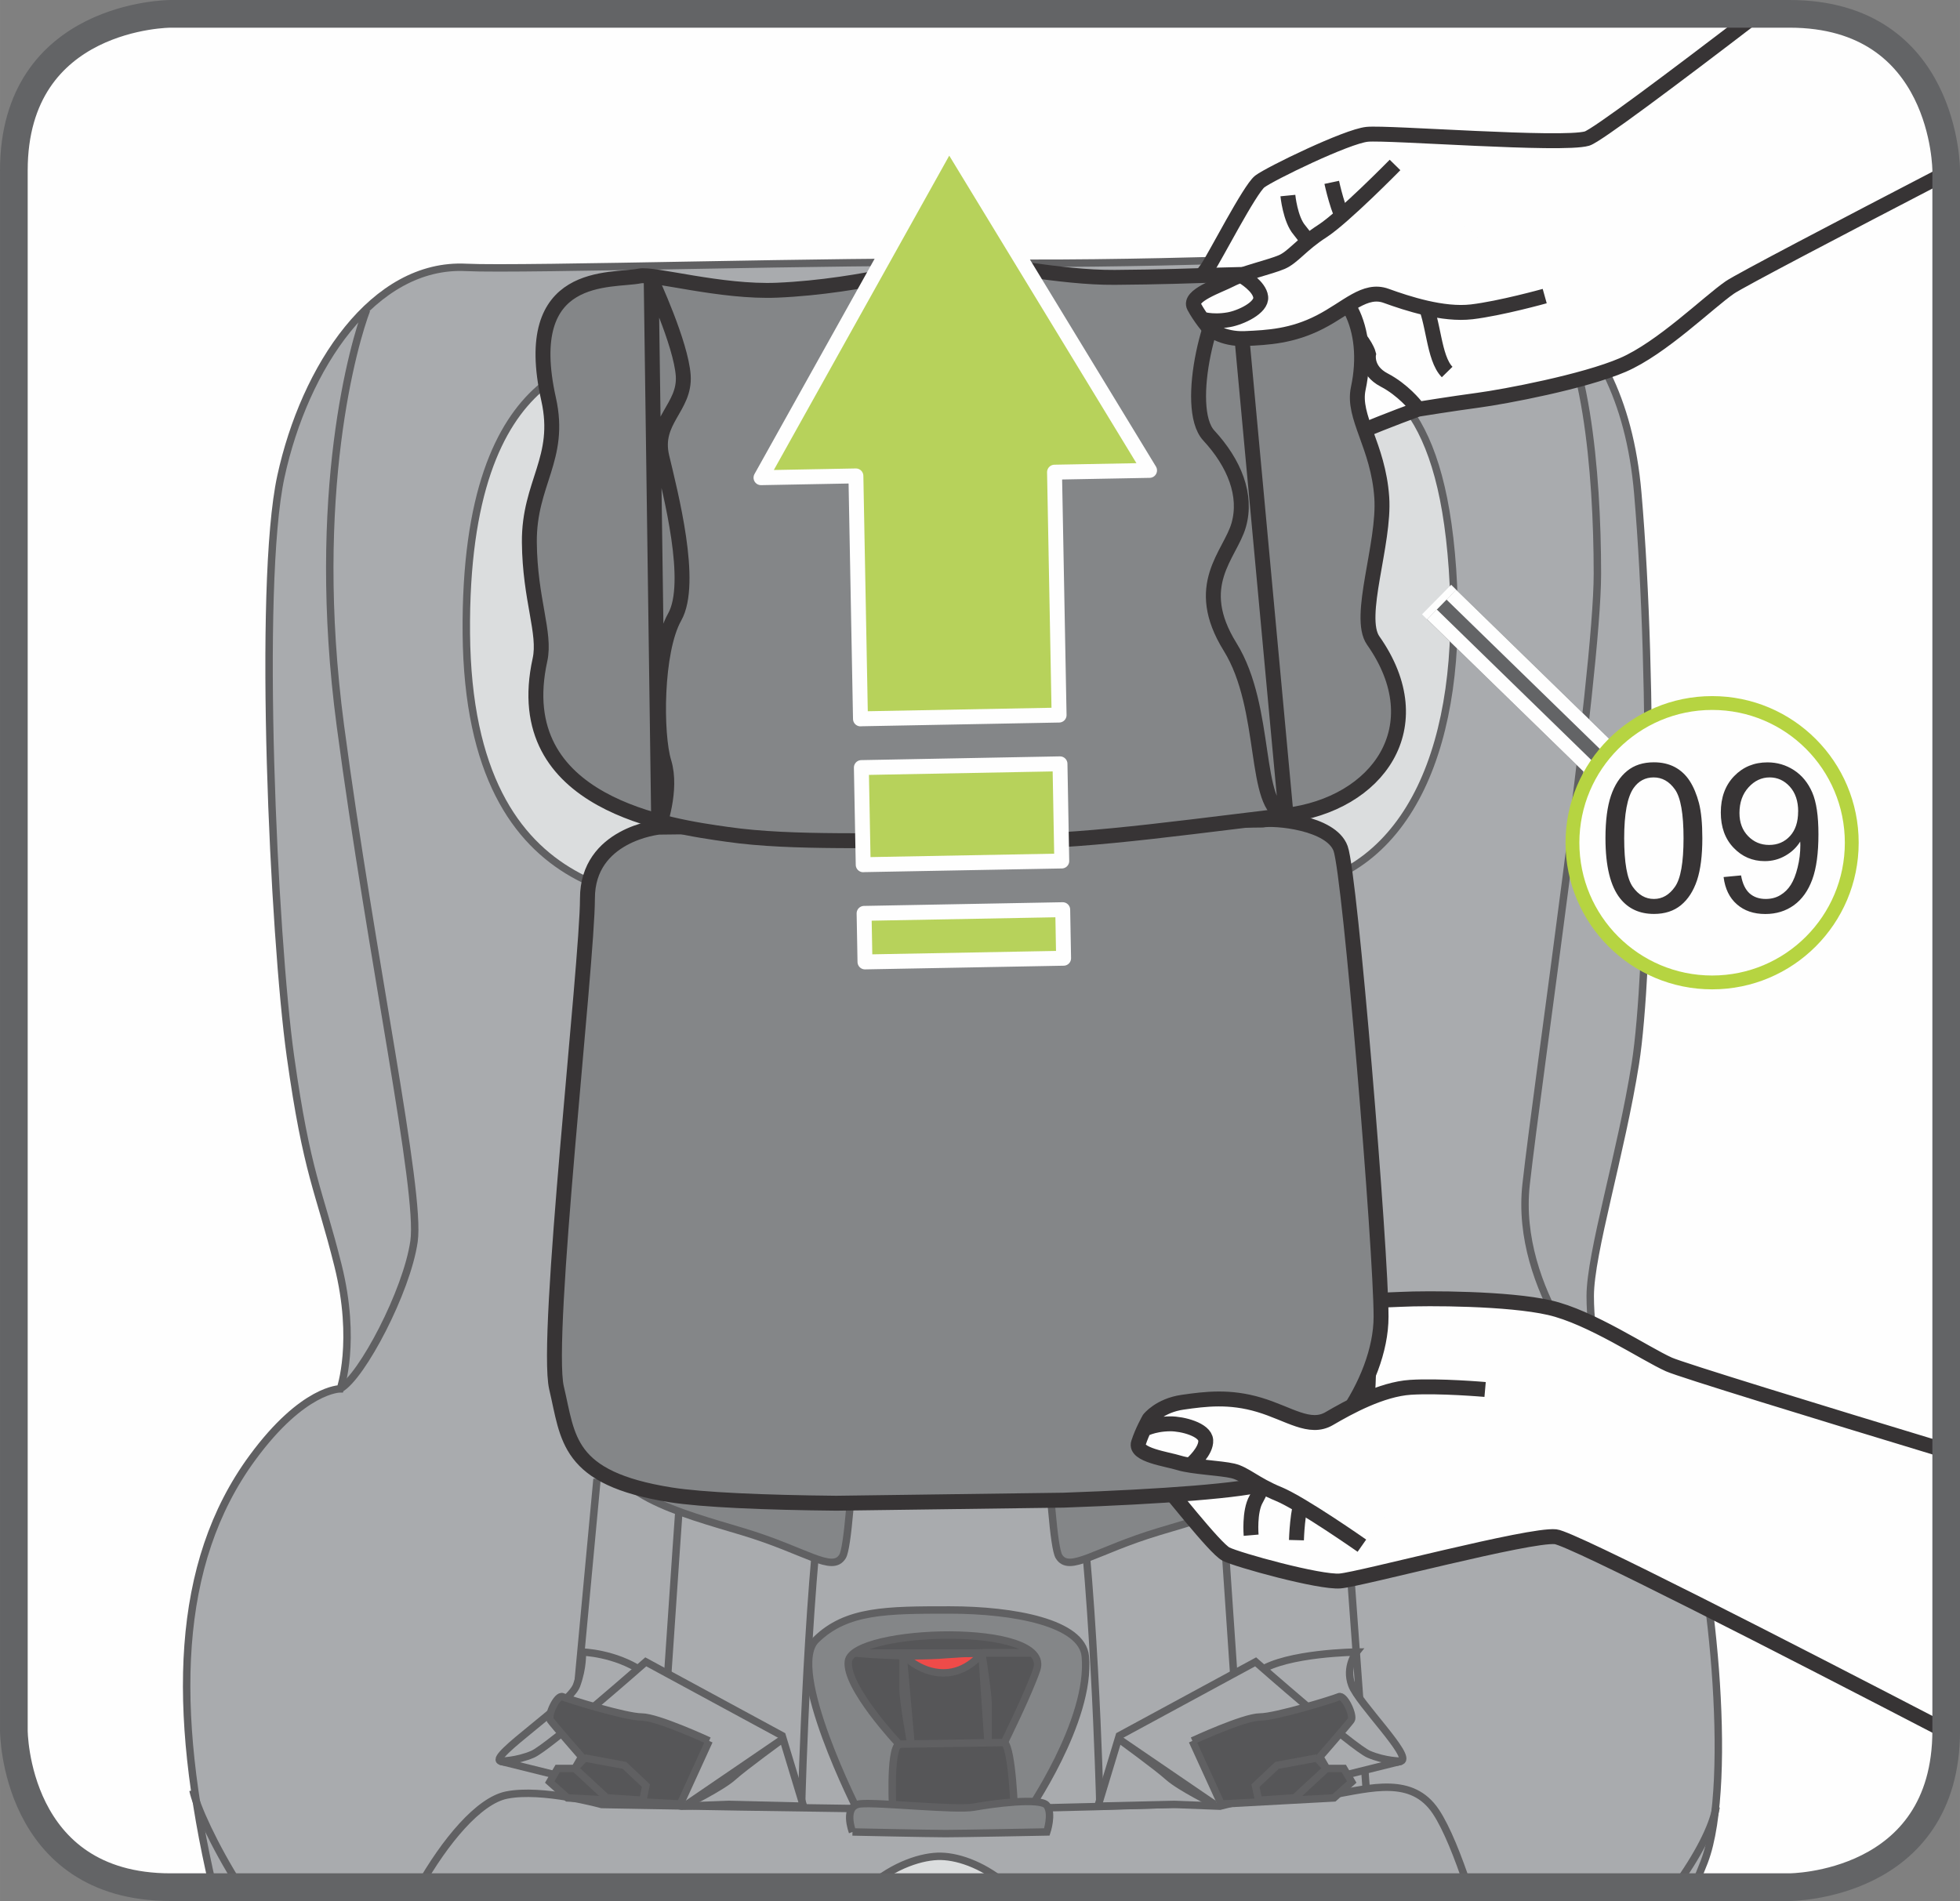 <?xml version="1.0" encoding="UTF-8"?>
<!DOCTYPE svg PUBLIC "-//W3C//DTD SVG 1.1//EN" "http://www.w3.org/Graphics/SVG/1.1/DTD/svg11.dtd">
<!-- Creator: CorelDRAW 2017 -->
<svg xmlns="http://www.w3.org/2000/svg" xml:space="preserve" width="25mm" height="24.25mm" version="1.1" style="shape-rendering:geometricPrecision; text-rendering:geometricPrecision; image-rendering:optimizeQuality; fill-rule:evenodd; clip-rule:evenodd"
viewBox="0 0 308.76 299.5"
 xmlns:xlink="http://www.w3.org/1999/xlink">
 <rect x="0" y="0" width="308.76" height="299.5" fill="#808080" stroke="none"/>
 <defs>
  <style type="text/css">
   <![CDATA[
    .str2 {stroke:#373435;stroke-width:2.35;stroke-miterlimit:10}
    .str3 {stroke:#373435;stroke-width:2.35;stroke-miterlimit:4}
    .str8 {stroke:#FEFEFE;stroke-width:6.54;stroke-miterlimit:4}
    .str1 {stroke:#606062;stroke-width:1.17;stroke-miterlimit:10}
    .str0 {stroke:#606062;stroke-width:1.17;stroke-miterlimit:4}
    .str5 {stroke:#636466;stroke-width:4.36;stroke-miterlimit:4}
    .str9 {stroke:#B6D441;stroke-width:2.18;stroke-miterlimit:2.613}
    .str6 {stroke:#636466;stroke-width:6.54;stroke-linejoin:bevel;stroke-miterlimit:4}
    .str7 {stroke:#FEFEFE;stroke-width:2.17;stroke-linejoin:bevel;stroke-miterlimit:4}
    .str4 {stroke:#FEFEFE;stroke-width:2.35;stroke-linecap:round;stroke-linejoin:round;stroke-miterlimit:22.926}
    .fil2 {fill:none;fill-rule:nonzero}
    .fil0 {fill:#FEFEFE;fill-rule:nonzero}
    .fil1 {fill:#A9ABAE;fill-rule:nonzero}
    .fil5 {fill:#848688;fill-rule:nonzero}
    .fil4 {fill:#565658;fill-rule:nonzero}
    .fil8 {fill:#373435;fill-rule:nonzero}
    .fil6 {fill:#EF4B49;fill-rule:nonzero}
    .fil3 {fill:#DBDDDE;fill-rule:nonzero}
    .fil7 {fill:#B7D25B;fill-rule:nonzero}
   ]]>
  </style>
 </defs>
 <g id="Слой_x0020_1">
  <path class="fil0" d="M26.88 2.18c0,0 -24.7,0 -24.7,24.7l0 245.74c0,0 0,24.7 24.7,24.7l255.01 0c0,0 24.7,0 24.7,-24.7l0 -245.74c0,0 0,-24.7 -24.7,-24.7l-255.01 0z"/>
  <path class="fil1" d="M152.06 41.36c25.82,0.56 59.52,-1.12 71.5,-1.12 11.98,0 31.82,7.11 34.44,37.43 2.62,30.32 1.87,75.62 -0.37,89.84 -2.25,14.23 -7.12,29.95 -7.12,36.69 0,6.74 1.87,13.85 1.87,13.85 0,0 9.36,7.86 13.1,17.22 3.74,9.36 7.86,45.3 3,58.03 -0.46,1.21 -1.02,2.56 -1.69,4.03l-233.22 0c-6.53,-28.07 -6.05,-50.99 6.19,-67.66 8.02,-10.94 13.85,-10.86 13.85,-10.86 0,0 2.62,-7.48 -0.37,-19.46 -2.99,-11.98 -4.87,-14.23 -7.49,-32.94 -2.62,-18.72 -5.24,-74.12 -1.5,-91.34 3.74,-17.22 14.6,-33.69 29.2,-32.94 8.68,0.44 61.39,-1.13 78.61,-0.75z"/>
  <path class="fil2 str0" d="M152.06 41.36c25.82,0.56 59.52,-1.12 71.5,-1.12 11.98,0 31.82,7.11 34.44,37.43 2.62,30.32 1.87,75.62 -0.37,89.84 -2.25,14.23 -7.12,29.95 -7.12,36.69 0,6.74 1.87,13.85 1.87,13.85 0,0 9.36,7.86 13.1,17.22 3.74,9.36 7.86,45.3 3,58.03 -0.46,1.21 -1.02,2.56 -1.69,4.03m-233.22 0c-6.53,-28.07 -6.05,-50.99 6.19,-67.66 8.02,-10.94 13.85,-10.86 13.85,-10.86 0,0 2.62,-7.48 -0.37,-19.46 -2.99,-11.98 -4.87,-14.23 -7.49,-32.94 -2.62,-18.72 -5.24,-74.12 -1.5,-91.34 3.74,-17.22 14.6,-33.69 29.2,-32.94 8.68,0.44 61.39,-1.13 78.61,-0.75"/>
  <path class="fil2 str1" d="M30.4 282.06c0.48,2.39 3.19,8.5 7.45,15.26m226.02 0c3.58,-4.94 5.93,-9.49 6.48,-12.64m-204.34 12.64c4.08,-7.23 9.4,-13.63 13.8,-14.51 5.62,-1.12 14.98,1.49 14.98,1.49 0,0 40.05,0.75 53.91,0.75 13.85,0 54.65,-1.13 61.02,-2.25 6.36,-1.12 12.72,-3 16.47,2.62 1.72,2.58 3.51,7.12 5.1,11.89m-173.55 -248.48c-1.87,4.87 -8.99,28.83 -4.12,65.51 4.87,36.69 12.73,73.37 11.6,81.23 -1.12,7.86 -8.23,21.34 -11.6,23.21m198.77 -0.75c0,0 -13.85,-14.6 -11.98,-31.44 1.87,-16.84 11.23,-80.11 11.23,-96.21 0,-16.1 -1.87,-37.06 -8.61,-43.42"/>
  <path class="fil3" d="M142.98 53.05c0,0 -2.88,-2.4 -2.64,-5.05 0.24,-2.64 6.49,-4.56 12.25,-4.56 5.76,0 12.01,2.88 12.01,5.28 0,2.4 -3.12,4.57 -3.12,4.57l-18.5 -0.24z"/>
  <path class="fil2 str0" d="M142.98 53.05c0,0 -2.88,-2.4 -2.64,-5.05 0.24,-2.64 6.49,-4.56 12.25,-4.56 5.76,0 12.01,2.88 12.01,5.28 0,2.4 -3.12,4.57 -3.12,4.57l-18.5 -0.24"/>
  <path class="fil2 str1" d="M211.38 229.14l3.86 53.01m-121.19 -49.15l-4.63 49.66"/>
  <path class="fil3" d="M148.24 292.46c3.06,0.07 7.14,1.62 10.77,4.87l-22.21 0c4.05,-3.54 8.54,-4.94 11.45,-4.87z"/>
  <path class="fil2 str0" d="M148.24 292.46c3.06,0.07 7.14,1.62 10.77,4.87m-22.21 0c4.05,-3.54 8.54,-4.94 11.45,-4.87"/>
  <path class="fil1" d="M148.17 296.91c0.58,-0.01 1.21,0.14 1.87,0.41l-3.91 0c0.68,-0.26 1.36,-0.4 2.04,-0.41z"/>
  <path class="fil2 str0" d="M148.17 296.91c0.58,-0.01 1.21,0.14 1.87,0.41m-3.91 0c0.68,-0.26 1.36,-0.4 2.04,-0.41"/>
  <path class="fil1" d="M166.82 144.07c0,0 -1.05,64.25 2.23,83.54 3.28,19.29 4.2,56.24 4.2,56.24l22.36 -1.29c0,0 -4.73,-72.06 -6.55,-91.34 -1.82,-19.28 -2.87,-48.61 -2.87,-48.61l-19.37 1.47z"/>
  <path class="fil2 str0" d="M166.82 144.07c0,0 -1.05,64.25 2.23,83.54 3.28,19.29 4.2,56.24 4.2,56.24l22.36 -1.29c0,0 -4.73,-72.06 -6.55,-91.34 -1.82,-19.28 -2.87,-48.61 -2.87,-48.61l-19.37 1.47"/>
  <path class="fil1" d="M203.98 276.01c0,0 -9.95,-9.8 -5.59,-12.71 4.37,-2.91 15.31,-3.02 15.31,-3.02 0,0 -1.84,2.3 -0.75,5.21 1.09,2.91 9.59,11.26 7.77,11.98 -1.82,0.73 -16.74,0 -16.74,0l0 -1.45z"/>
  <path class="fil2 str0" d="M203.98 276.01c0,0 -9.95,-9.8 -5.59,-12.71 4.37,-2.91 15.31,-3.02 15.31,-3.02 0,0 -1.84,2.3 -0.75,5.21 1.09,2.91 9.59,11.26 7.77,11.98 -1.82,0.73 -16.74,0 -16.74,0l0 -1.45"/>
  <path class="fil1" d="M172.96 284.56l3.36 -11.1 21.48 -11.64c0,0 15.28,13.46 17.83,14.56 2.54,1.09 5.09,1.09 5.09,1.09l-28.54 7.09 -7.35 -0.28 -11.87 0.28z"/>
  <path class="fil2 str0" d="M172.96 284.56l3.36 -11.1 21.48 -11.64c0,0 15.28,13.46 17.83,14.56 2.54,1.09 5.09,1.09 5.09,1.09l-28.54 7.09 -7.35 -0.28 -11.87 0.28"/>
  <path class="fil1" d="M176.26 273.99c0,0 5.99,4.34 7.82,5.99 1.84,1.64 7.25,4.3 7.25,4.3l-15.07 -10.29z"/>
  <path class="fil2 str0" d="M176.26 273.99c0,0 5.99,4.34 7.82,5.99 1.84,1.64 7.25,4.3 7.25,4.3l-15.07 -10.29"/>
  <path class="fil4" d="M187.84 274.27c0,0 8.11,-3.76 10.62,-3.76 2.51,0 11.59,-2.81 12.46,-3.19 0.87,-0.38 2.41,3 1.93,3.68 -0.48,0.68 -4.93,5.79 -4.93,5.79l1.06 1.83 2.71 0 1.25 2.13 -2.8 2.51 -17.77 0.96 -4.54 -9.94z"/>
  <path class="fil2 str1" d="M187.84 274.27c0,0 8.11,-3.76 10.62,-3.76 2.51,0 11.59,-2.81 12.46,-3.19 0.87,-0.38 2.41,3 1.93,3.68 -0.48,0.68 -4.93,5.79 -4.93,5.79l1.06 1.83 2.71 0 1.25 2.13 -2.8 2.51 -17.77 0.96 -4.54 -9.94"/>
  <polygon class="fil4" points="207.44,276.97 201.17,278.13 197.78,281.32 198.27,283.63 203.96,283.25 208.98,278.61 "/>
  <polyline class="fil2 str1" points="207.44,276.97 201.17,278.13 197.78,281.32 198.27,283.63 203.96,283.25 208.98,278.61 207.44,276.97 "/>
  <path class="fil5" d="M135.24 285.49c0,0 -11.48,-22.45 -6.7,-27.14 4.79,-4.7 11.16,-4.7 21.05,-4.7 10.21,0 20.88,2.04 21.38,7.3 0.95,10.18 -9.25,24.8 -9.25,24.8l-26.47 -0.26z"/>
  <path class="fil2 str0" d="M135.24 285.49c0,0 -11.48,-22.45 -6.7,-27.14 4.79,-4.7 11.16,-4.7 21.05,-4.7 10.21,0 20.88,2.04 21.38,7.3 0.95,10.18 -9.25,24.8 -9.25,24.8l-26.47 -0.26"/>
  <path class="fil4" d="M140.67 286.01c0,0 -0.64,-10.44 0.96,-11.22 1.59,-0.79 15.31,-1.31 16.59,-0.27 1.27,1.05 1.59,11.22 1.59,11.22l-19.14 0.26z"/>
  <path class="fil2 str1" d="M140.67 286.01c0,0 -0.64,-10.44 0.96,-11.22 1.59,-0.79 15.31,-1.31 16.59,-0.27 1.27,1.05 1.59,11.22 1.59,11.22l-19.14 0.26"/>
  <path class="fil5" d="M134.29 288.62c0,0 -1.59,-4.17 1.28,-4.43 2.87,-0.27 14.99,1.04 17.86,0.52 2.87,-0.52 10.53,-1.57 11.48,-0.26 0.96,1.3 0,4.17 0,4.17 0,0 -13.39,0.26 -15.95,0.26 -2.55,0 -14.67,-0.26 -14.67,-0.26z"/>
  <path class="fil2 str0" d="M134.29 288.62c0,0 -1.59,-4.17 1.28,-4.43 2.87,-0.27 14.99,1.04 17.86,0.52 2.87,-0.52 10.53,-1.57 11.48,-0.26 0.96,1.3 0,4.17 0,4.17 0,0 -13.39,0.26 -15.95,0.26 -2.55,0 -14.67,-0.26 -14.67,-0.26"/>
  <path class="fil4" d="M141.62 274.79c0,0 -8.47,-8.98 -7.98,-13.05 0.64,-5.22 32.22,-6.27 29.67,1.31 -1.29,3.8 -5.1,11.48 -5.1,11.48l-16.59 0.26z"/>
  <path class="fil2 str1" d="M141.62 274.79c0,0 -8.47,-8.98 -7.98,-13.05 0.64,-5.22 32.22,-6.27 29.67,1.31 -1.29,3.8 -5.1,11.48 -5.1,11.48l-16.59 0.26"/>
  <path class="fil4" d="M143.54 275.05c0,0 -1.28,-6.95 -1.28,-8.97l0 -5.38 1.28 14.36z"/>
  <path class="fil2 str1" d="M143.54 275.05c0,0 -1.28,-6.95 -1.28,-8.97l0 -5.38 1.28 14.36"/>
  <path class="fil4" d="M154.7 260.69c0,0 0.95,6.06 0.95,7.63l0 6.28 -0.95 -13.9z"/>
  <path class="fil2 str1" d="M154.7 260.69c0,0 0.95,6.06 0.95,7.63l0 6.28 -0.95 -13.9"/>
  <path class="fil6" d="M142.26 260.69l12.44 -0.26c0,0 -2.23,3.13 -6.06,3.13 -3.83,0 -6.38,-2.87 -6.38,-2.87z"/>
  <path class="fil2 str0" d="M142.26 260.69l12.44 -0.26c0,0 -2.23,3.13 -6.06,3.13 -3.83,0 -6.38,-2.87 -6.38,-2.87"/>
  <path class="fil4" d="M134.61 260.43c0,0 7.97,0.78 14.35,0.26 6.38,-0.52 13.4,-0.26 13.4,-0.26l-27.75 0z"/>
  <path class="fil2 str1" d="M134.61 260.43c0,0 7.97,0.78 14.35,0.26 6.38,-0.52 13.4,-0.26 13.4,-0.26l-27.75 0"/>
  <path class="fil5" d="M164.91 148.03c-0.12,3.91 -2,35.8 -1.42,47.38 0.57,11.58 1.7,47.13 3.32,49.8 1.63,2.66 5.7,-0.88 15.69,-3.89 9.99,-3 22.39,-6.14 21.11,-14.44 -1.29,-8.31 -9.35,-27.48 -10.59,-37.01 -1.23,-9.53 4.27,-30.56 0.65,-35.1 -3.62,-4.54 -16.75,-9.32 -20.83,-8.93 -4.07,0.38 -7.93,2.2 -7.93,2.2z"/>
  <path class="fil2 str0" d="M164.91 148.03c-0.12,3.91 -2,35.8 -1.42,47.38 0.57,11.58 1.7,47.13 3.32,49.8 1.63,2.66 5.7,-0.88 15.69,-3.89 9.99,-3 22.39,-6.14 21.11,-14.44 -1.29,-8.31 -9.35,-27.48 -10.59,-37.01 -1.23,-9.53 4.27,-30.56 0.65,-35.1 -3.62,-4.54 -16.75,-9.32 -20.83,-8.93 -4.07,0.38 -7.93,2.2 -7.93,2.2"/>
  <path class="fil5" d="M188.91 177.17c0,0 -16.02,0.8 -19.22,0.8 -3.2,0 -6.01,12.01 -0.4,12.41 5.6,0.4 20.02,-0.4 20.02,-0.4l-0.4 -12.81z"/>
  <path class="fil2 str0" d="M188.91 177.17c0,0 -16.02,0.8 -19.22,0.8 -3.2,0 -6.01,12.01 -0.4,12.41 5.6,0.4 20.02,-0.4 20.02,-0.4l-0.4 -12.81"/>
  <path class="fil1" d="M133.4 144.64c0,0 0.37,63.69 -2.91,82.97 -3.28,19.29 -4.2,56.24 -4.2,56.24l-22.36 -1.29c0,0 4.73,-72.06 6.55,-91.34 1.82,-19.28 2.55,-47.67 2.55,-47.67l20.38 1.09z"/>
  <path class="fil2 str0" d="M133.4 144.64c0,0 0.37,63.69 -2.91,82.97 -3.28,19.29 -4.2,56.24 -4.2,56.24l-22.36 -1.29c0,0 4.73,-72.06 6.55,-91.34 1.82,-19.28 2.55,-47.67 2.55,-47.67l20.38 1.09"/>
  <path class="fil1" d="M95.56 276.01c0,0 9.95,-9.8 5.59,-12.71 -4.37,-2.91 -9.42,-3.02 -9.42,-3.02 0,0 0.17,2.38 -0.92,5.29 -1.09,2.91 -13.81,11.17 -11.99,11.89 1.82,0.73 16.74,0 16.74,0l0 -1.45z"/>
  <path class="fil2 str0" d="M95.56 276.01c0,0 9.95,-9.8 5.59,-12.71 -4.37,-2.91 -9.42,-3.02 -9.42,-3.02 0,0 0.17,2.38 -0.92,5.29 -1.09,2.91 -13.81,11.17 -11.99,11.89 1.82,0.73 16.74,0 16.74,0l0 -1.45"/>
  <path class="fil1" d="M126.57 284.56l-3.36 -11.1 -21.48 -11.64c0,0 -15.28,13.46 -17.83,14.56 -2.55,1.09 -5.09,1.09 -5.09,1.09l28.54 7.09 7.35 -0.28 11.87 0.28z"/>
  <path class="fil2 str0" d="M126.57 284.56l-3.36 -11.1 -21.48 -11.64c0,0 -15.28,13.46 -17.83,14.56 -2.55,1.09 -5.09,1.09 -5.09,1.09l28.54 7.09 7.35 -0.28 11.87 0.28"/>
  <path class="fil1" d="M123.27 273.99c0,0 -5.99,4.34 -7.82,5.99 -1.84,1.64 -7.25,4.3 -7.25,4.3l15.07 -10.29z"/>
  <path class="fil2 str0" d="M123.27 273.99c0,0 -5.99,4.34 -7.82,5.99 -1.84,1.64 -7.25,4.3 -7.25,4.3l15.07 -10.29"/>
  <path class="fil4" d="M111.7 274.27c0,0 -8.11,-3.76 -10.62,-3.76 -2.51,0 -11.59,-2.81 -12.46,-3.19 -0.87,-0.38 -2.41,3 -1.93,3.68 0.48,0.68 4.93,5.79 4.93,5.79l-1.06 1.83 -2.71 0 -1.25 2.13 2.8 2.51 17.77 0.96 4.54 -9.94z"/>
  <path class="fil2 str1" d="M111.7 274.27c0,0 -8.11,-3.76 -10.62,-3.76 -2.51,0 -11.59,-2.81 -12.46,-3.19 -0.87,-0.38 -2.41,3 -1.93,3.68 0.48,0.68 4.93,5.79 4.93,5.79l-1.06 1.83 -2.71 0 -1.25 2.13 2.8 2.51 17.77 0.96 4.54 -9.94"/>
  <polygon class="fil4" points="92.1,276.97 98.37,278.13 101.75,281.32 101.27,283.63 95.57,283.25 90.55,278.61 "/>
  <polyline class="fil2 str1" points="92.1,276.97 98.37,278.13 101.75,281.32 101.27,283.63 95.57,283.25 90.55,278.61 92.1,276.97 "/>
  <path class="fil5" d="M134.63 148.03c0.12,3.91 2,35.8 1.42,47.38 -0.57,11.58 -1.7,47.13 -3.32,49.8 -1.63,2.66 -5.7,-0.88 -15.69,-3.89 -9.99,-3 -22.39,-6.14 -21.1,-14.44 1.29,-8.31 9.35,-27.48 10.59,-37.01 1.23,-9.53 -4.26,-30.56 -0.64,-35.1 3.62,-4.54 16.75,-9.32 20.83,-8.93 4.07,0.38 7.93,2.2 7.93,2.2z"/>
  <path class="fil2 str0" d="M134.63 148.03c0.12,3.91 2,35.8 1.42,47.38 -0.57,11.58 -1.7,47.13 -3.32,49.8 -1.63,2.66 -5.7,-0.88 -15.69,-3.89 -9.99,-3 -22.39,-6.14 -21.1,-14.44 1.29,-8.31 9.35,-27.48 10.59,-37.01 1.23,-9.53 -4.26,-30.56 -0.64,-35.1 3.62,-4.54 16.75,-9.32 20.83,-8.93 4.07,0.38 7.93,2.2 7.93,2.2"/>
  <path class="fil5" d="M110.62 177.17c0,0 16.02,0.8 19.22,0.8 3.2,0 6.01,12.01 0.4,12.41 -5.6,0.4 -20.02,-0.4 -20.02,-0.4l0.4 -12.81z"/>
  <path class="fil2 str0" d="M110.62 177.17c0,0 16.02,0.8 19.22,0.8 3.2,0 6.01,12.01 0.4,12.41 -5.6,0.4 -20.02,-0.4 -20.02,-0.4l0.4 -12.81"/>
  <path class="fil3" d="M149.07 52.97c11.23,0 48.29,-1.5 58.4,2.24 10.11,3.74 19.47,7.49 21.34,34.44 1.87,26.95 -6.45,48.15 -26.2,50.54 -21.71,2.62 -34.44,4.49 -49.41,4.12 -14.98,-0.37 -28.08,0.38 -38.56,-1.12 -10.48,-1.5 -40.8,1.13 -41.18,-43.42 -0.37,-44.18 21.71,-43.43 27.33,-44.55 5.62,-1.12 48.29,-2.24 48.29,-2.24z"/>
  <path class="fil2 str0" d="M149.07 52.97c11.23,0 48.29,-1.5 58.4,2.24 10.11,3.74 19.47,7.49 21.34,34.44 1.87,26.95 -6.45,48.15 -26.2,50.54 -21.71,2.62 -34.44,4.49 -49.41,4.12 -14.98,-0.37 -28.08,0.38 -38.56,-1.12 -10.48,-1.5 -40.8,1.13 -41.18,-43.42 -0.37,-44.18 21.71,-43.43 27.33,-44.55 5.62,-1.12 48.29,-2.24 48.29,-2.24"/>
  <path class="fil0" d="M306.58 272.79c-25.14,-13.05 -58.99,-30.42 -61.53,-30.68 -4.07,-0.42 -30.7,6.7 -33.94,6.97 -3.23,0.27 -16.17,-3.32 -17.97,-4.23 -1.79,-0.91 -9.2,-10.53 -10.6,-11.92 -2.65,-2.62 -11.75,-8.66 -11.64,-15.71 0.08,-4.95 5.29,-1.77 4.52,-2.61 -2.14,-2.32 -5.14,-6 -2.85,-7.99 2.29,-1.99 5.3,-1.3 5.3,-1.3 0,0 0.68,-1.51 2.83,-2.19 2.16,-0.68 3.69,-0.84 3.69,-0.84 0,0 0.79,-1.99 3.79,-1.97 2.99,0.01 8.92,1.86 13.35,2.87 4.44,1.01 9.59,1.84 9.59,1.84 0,0 5.37,-0.12 9.58,-0.32 4.22,-0.21 16.89,-0.17 23.39,1.31 6.5,1.48 15.03,7.25 18.82,8.95 1.94,0.87 23.34,7.44 43.69,13.61l0 44.03 0 0 -0 0.16z"/>
  <path class="fil2 str2" d="M306.58 272.79c-25.14,-13.05 -58.99,-30.42 -61.53,-30.68 -4.07,-0.42 -30.7,6.7 -33.94,6.97 -3.23,0.27 -16.17,-3.32 -17.97,-4.23 -1.79,-0.91 -9.2,-10.53 -10.6,-11.92 -2.65,-2.62 -11.75,-8.66 -11.64,-15.71 0.08,-4.95 5.29,-1.77 4.52,-2.61 -2.14,-2.32 -5.14,-6 -2.85,-7.99 2.29,-1.99 5.3,-1.3 5.3,-1.3 0,0 0.68,-1.51 2.83,-2.19 2.16,-0.68 3.69,-0.84 3.69,-0.84 0,0 0.79,-1.99 3.79,-1.97 2.99,0.01 8.92,1.86 13.35,2.87 4.44,1.01 9.59,1.84 9.59,1.84 0,0 5.37,-0.12 9.58,-0.32 4.22,-0.21 16.89,-0.17 23.39,1.31 6.5,1.48 15.03,7.25 18.82,8.95 1.94,0.87 23.34,7.44 43.69,13.61m-109.51 13.29c0,0 -0.32,-3.74 0.78,-5.66 1.1,-1.92 2.85,-6.69 2.85,-6.69 0,0 -0.22,-6.39 2,-9.55 2.22,-3.17 2.3,-4.98 2.3,-4.98 0,0 -0.95,-2.4 1.67,-4.46 2.65,-2.07 4.12,-4.9 4.12,-4.9m-5.79 9.36c0,0 -6.91,-1.91 -10.65,-3.76 -3.75,-1.85 -7.73,-3.43 -8.43,-4.75 -0.71,-1.33 -2.83,-2.98 -1.55,-4.2m16.68 19.81c0,0 -6.84,-4.39 -9.24,-5.6 -2.39,-1.21 -6.81,-3.05 -9.13,-4.58 -2.32,-1.53 -5.94,-4.69 -4.84,-6.61m26.37 37.35c0,0 0.13,-4.97 1.08,-6.93 0.94,-1.95 8.57,-10.56 9.69,-13.98 1.11,-3.42 -0.08,-9.19 1.67,-11.79"/>
  <line class="fil2" x1="183.5" y1="221.1" x2="175.41" y2= "214.61" />
  <line class="fil2 str2" x1="183.5" y1="221.1" x2="175.41" y2= "214.61" />
  <path class="fil0" d="M276.84 2.18c-13.82,10.59 -25.36,19.21 -26.83,19.65 -3.93,1.15 -31.41,-1 -34.64,-0.67 -3.22,0.32 -15.3,6.21 -16.91,7.43 -1.59,1.22 -7.13,12.03 -8.26,13.66 -2.12,3.06 -9.97,10.65 -8.58,17.56 0.98,4.86 5.52,0.78 4.92,1.74 -1.68,2.68 -3.96,6.84 -1.35,8.38 2.61,1.53 5.45,0.31 5.45,0.31 0,0 0.94,1.36 3.19,1.64 2.24,0.28 3.78,0.15 3.78,0.15 0,0 1.14,1.81 4.08,1.25 2.94,-0.56 8.43,-3.45 12.61,-5.25 4.19,-1.8 9.09,-3.56 9.09,-3.56 0,0 5.3,-0.86 9.49,-1.42 4.18,-0.56 16.63,-2.91 22.76,-5.55 6.13,-2.64 13.46,-9.87 16.87,-12.22 1.55,-1.07 17.35,-9.34 34.08,-18.03l0 -0.35c0,0 0,-24.7 -24.7,-24.7l0 0 -5.04 0z"/>
  <path class="fil2 str2" d="M276.84 2.18c-13.82,10.59 -25.36,19.21 -26.83,19.65 -3.93,1.15 -31.41,-1 -34.64,-0.67 -3.22,0.32 -15.3,6.21 -16.91,7.43 -1.59,1.22 -7.13,12.03 -8.26,13.66 -2.12,3.06 -9.97,10.65 -8.58,17.56 0.98,4.86 5.52,0.78 4.92,1.74 -1.68,2.68 -3.96,6.84 -1.35,8.38 2.61,1.53 5.45,0.31 5.45,0.31 0,0 0.94,1.36 3.19,1.64 2.24,0.28 3.78,0.15 3.78,0.15 0,0 1.14,1.81 4.08,1.25 2.94,-0.56 8.43,-3.45 12.61,-5.25 4.19,-1.8 9.09,-3.56 9.09,-3.56 0,0 5.3,-0.86 9.49,-1.42 4.18,-0.56 16.63,-2.91 22.76,-5.55 6.13,-2.64 13.46,-9.87 16.87,-12.22 1.55,-1.07 17.35,-9.34 34.08,-18.03m-103.71 3.56c0,0 0.37,3.74 1.81,5.42 1.43,1.69 4.02,6.06 4.02,6.06 0,0 0.95,6.32 3.71,9.03 2.76,2.71 3.17,4.47 3.17,4.47 0,0 -0.51,2.53 2.46,4.08 2.98,1.55 4.95,4.07 4.95,4.07m-7.4 -8.15c0,0 -6.44,3.13 -9.79,5.64 -3.35,2.5 -6.97,4.78 -7.42,6.2 -0.45,1.43 -2.24,3.45 -0.76,4.4m12.8 -22.51c0,0 -5.93,5.56 -8.06,7.19 -2.13,1.63 -6.14,4.24 -8.15,6.17 -2,1.92 -4.99,5.69 -3.56,7.37m19.13 -41.52c0,0 1.03,4.87 2.32,6.61 1.29,1.75 10.35,8.82 12.07,11.98 1.71,3.16 1.59,9.05 3.79,11.29"/>
  <line class="fil2" x1="193.31" y1="53.69" x2="186.54" y2= "61.54" />
  <line class="fil2 str2" x1="193.31" y1="53.69" x2="186.54" y2= "61.54" />
  <path class="fil5" d="M103.77 130.32c0,0 -11.23,1.12 -11.23,11.23 0,10.11 -6.74,69.25 -4.87,77.12 1.87,7.85 1.49,14.22 17.97,16.84 4.96,0.79 14.7,1.21 26.1,1.32l35.78 -0.48c15.53,-0.55 28.63,-1.51 32.07,-2.71 8.61,-2.99 17.97,-15.72 17.97,-26.2 0,-10.48 -4.87,-69.63 -6.37,-73.75 -1.49,-4.12 -10.48,-4.87 -12.35,-4.49l-95.08 1.12z"/>
  <path class="fil2 str3" d="M103.77 130.32c0,0 -11.23,1.12 -11.23,11.23 0,10.11 -6.74,69.25 -4.87,77.12 1.87,7.85 1.49,14.22 17.97,16.84 4.96,0.79 14.7,1.21 26.1,1.32l35.78 -0.48c15.53,-0.55 28.63,-1.51 32.07,-2.71 8.61,-2.99 17.97,-15.72 17.97,-26.2 0,-10.48 -4.87,-69.63 -6.37,-73.75 -1.49,-4.12 -10.48,-4.87 -12.35,-4.49l-95.08 1.12"/>
  <path class="fil5" d="M149.07 41.23c8.03,0.11 17.68,2.53 26.54,2.47 14.4,-0.1 19.97,-0.78 28.94,-0.33 7.51,0.37 11.44,8.41 9.42,17.83 -0.97,4.52 3.14,9 3.7,17.16 0.51,7.26 -3.95,18.85 -1.35,22.55 9.56,13.59 0.71,25.8 -13.73,27.55 -21.71,2.62 -34.44,4.49 -49.41,4.12 -14.98,-0.37 -28.08,0.38 -38.56,-1.12 -8.77,-1.25 -34.59,-4.63 -29.56,-27.5 0.93,-4.22 -1.59,-9.49 -1.67,-18.52 -0.08,-9.36 5.13,-13.16 3.03,-22.55 -4.58,-20.52 9.92,-18.52 14.35,-19.41 2.21,-0.44 12.84,2.62 21.66,2.24 13.61,-0.58 26.63,-4.49 26.63,-4.49z"/>
  <path class="fil2 str3" d="M149.07 41.23c8.03,0.11 17.68,2.53 26.54,2.47 14.4,-0.1 19.97,-0.78 28.94,-0.33 7.51,0.37 11.44,8.41 9.42,17.83 -0.97,4.52 3.14,9 3.7,17.16 0.51,7.26 -3.95,18.85 -1.35,22.55 9.56,13.59 0.71,25.8 -13.73,27.55 -21.71,2.62 -34.44,4.49 -49.41,4.12 -14.98,-0.37 -28.08,0.38 -38.56,-1.12 -8.77,-1.25 -34.59,-4.63 -29.56,-27.5 0.93,-4.22 -1.59,-9.49 -1.67,-18.52 -0.08,-9.36 5.13,-13.16 3.03,-22.55 -4.58,-20.52 9.92,-18.52 14.35,-19.41 2.21,-0.44 12.84,2.62 21.66,2.24 13.61,-0.58 26.63,-4.49 26.63,-4.49"/>
  <path class="fil5" d="M102.58 44.04c0,0 4.71,10.1 5.05,15.14 0.33,5.05 -4.71,7.07 -3.37,12.79 1.35,5.72 5.05,19.86 2.02,25.24 -3.03,5.38 -3.03,18.51 -1.68,22.88 1.34,4.37 -0.83,10.23 -0.83,10.23l-1.19 -86.29z"/>
  <path class="fil2 str3" d="M102.58 44.04c0,0 4.71,10.1 5.05,15.14 0.33,5.05 -4.71,7.07 -3.37,12.79 1.35,5.72 5.05,19.86 2.02,25.24 -3.03,5.38 -3.03,18.51 -1.68,22.88 1.34,4.37 -0.83,10.23 -0.83,10.23l-1.19 -86.29"/>
  <path class="fil5" d="M194.79 44.04c-4.04,2.69 -8.41,20.19 -4.37,24.57 4.04,4.37 6.06,9.42 4.71,14.13 -1.35,4.71 -7.4,9.42 -1.35,19.18 6.06,9.76 3.5,25.48 8.82,26.54l-7.81 -84.41z"/>
  <path class="fil2 str3" d="M194.79 44.04c-4.04,2.69 -8.41,20.19 -4.37,24.57 4.04,4.37 6.06,9.42 4.71,14.13 -1.35,4.71 -7.4,9.42 -1.35,19.18 6.06,9.76 3.5,25.48 8.82,26.54l-7.81 -84.41"/>
  <path class="fil0" d="M219.76 25.99c0,0 -8.13,8.28 -11.45,10.42 -3.33,2.14 -4.61,4.11 -6.4,4.88 -1.79,0.77 -6.15,1.76 -8.02,2.75 -1.88,0.98 -6.7,2.53 -5.78,4.26 0.92,1.73 2.36,3.41 2.36,3.41 0,0 2.01,1.79 5.66,1.63 3.66,-0.16 7.45,-0.37 11.8,-2.6 4.35,-2.23 7.08,-5.35 10.43,-4.13 3.35,1.21 8.94,3.05 13.48,2.52 4.55,-0.54 11.5,-2.48 11.5,-2.48l-23.58 -20.66z"/>
  <path class="fil2 str2" d="M219.76 25.99c0,0 -8.13,8.28 -11.45,10.42 -3.33,2.14 -4.61,4.11 -6.4,4.88 -1.79,0.77 -6.15,1.76 -8.02,2.75 -1.88,0.98 -6.7,2.53 -5.78,4.26 0.92,1.73 2.36,3.41 2.36,3.41 0,0 2.01,1.79 5.66,1.63 3.66,-0.16 7.45,-0.37 11.8,-2.6 4.35,-2.23 7.08,-5.35 10.43,-4.13 3.35,1.21 8.94,3.05 13.48,2.52 4.55,-0.54 11.5,-2.48 11.5,-2.48m-47.54 -3.08c0,0 2.61,1.53 2.8,3.22 0.2,1.69 -3.15,3.25 -5.02,3.58 -2.79,0.49 -4.51,-0.19 -4.51,-0.19"/>
  <path class="fil0" d="M214.54 243.52c0,0 -9.5,-6.66 -13.16,-8.16 -3.66,-1.5 -5.28,-3.2 -7.19,-3.63 -1.89,-0.44 -6.37,-0.62 -8.39,-1.24 -2.03,-0.63 -7.05,-1.26 -6.46,-3.14 0.59,-1.86 1.69,-3.79 1.69,-3.79 0,0 1.65,-2.12 5.27,-2.64 3.62,-0.52 7.4,-0.99 12.08,0.41 4.68,1.4 7.94,3.97 11.01,2.17 3.08,-1.8 8.23,-4.63 12.8,-4.93 4.57,-0.29 11.76,0.34 11.76,0.34l-19.43 24.6z"/>
  <path class="fil2 str2" d="M214.54 243.52c0,0 -9.5,-6.66 -13.16,-8.16 -3.66,-1.5 -5.28,-3.2 -7.19,-3.63 -1.89,-0.44 -6.37,-0.62 -8.39,-1.24 -2.03,-0.63 -7.05,-1.26 -6.46,-3.14 0.59,-1.86 1.69,-3.79 1.69,-3.79 0,0 1.65,-2.12 5.27,-2.64 3.62,-0.52 7.4,-0.99 12.08,0.41 4.68,1.4 7.94,3.97 11.01,2.17 3.08,-1.8 8.23,-4.63 12.8,-4.93 4.57,-0.29 11.76,0.34 11.76,0.34m-46.18 11.69c0,0 2.28,-1.98 2.17,-3.68 -0.11,-1.7 -3.69,-2.61 -5.58,-2.6 -2.84,0.02 -4.4,1 -4.4,1"/>
  <path class="fil7" d="M136.26 151.55l-0.14 -7.65 31.29 -0.58 0.14 7.65 -31.29 0.58zm-0.28 -15.31l-0.29 -15.31 31.29 -0.59 0.28 15.31 -31.28 0.58zm-0.43 -22.97l-0.72 -38.28 -14.95 0.28 29.61 -53.07 31.6 51.92 -14.97 0.28 0.72 38.27 -31.28 0.59z"/>
  <path class="fil2 str4" d="M136.26 151.55l-0.14 -7.65 31.29 -0.58 0.14 7.65 -31.29 0.58m-0.28 -15.31l-0.29 -15.31 31.29 -0.59 0.28 15.31 -31.28 0.58m-0.43 -22.97l-0.72 -38.28 -14.95 0.28 29.61 -53.07 31.6 51.92 -14.97 0.28 0.72 38.27 -31.28 0.59"/>
  <path class="fil2 str5" d="M26.88 2.18c0,0 -24.7,0 -24.7,24.7l0 245.74c0,0 0,24.7 24.7,24.7l255.01 0c0,0 24.7,0 24.7,-24.7l0 -245.74c0,0 0,-24.7 -24.7,-24.7l-255.01 0z"/>
  <line class="fil2 str6" x1="227.1" y1="95.24" x2="266.93" y2= "134.04" />
  <line class="fil2 str7" x1="228.62" y1="93.68" x2="268.45" y2= "132.48" />
  <line class="fil2 str7" x1="225.58" y1="96.8" x2="265.41" y2= "135.6" />
  <line class="fil2 str8" x1="227.1" y1="95.24" x2="226.31" y2= "94.46" />
  <path class="fil0" d="M291.71 132.77c0,12.15 -9.84,22.01 -21.99,22.01 -12.15,0 -22.01,-9.85 -22.01,-22.01 0,-12.14 9.86,-22.01 22.01,-22.01 12.16,0 21.99,9.86 21.99,22.01z"/>
  <path class="fil2 str9" d="M291.71 132.77c0,12.15 -9.84,22.01 -21.99,22.01 -12.15,0 -22.01,-9.85 -22.01,-22.01 0,-12.14 9.86,-22.01 22.01,-22.01 12.16,0 21.99,9.86 21.99,22.01z"/>
  <path class="fil8" d="M252.91 132.06c0,-2.77 0.29,-4.99 0.86,-6.68 0.57,-1.69 1.42,-2.99 2.54,-3.91 1.12,-0.92 2.53,-1.37 4.23,-1.37 1.25,0 2.35,0.25 3.31,0.76 0.94,0.51 1.72,1.23 2.34,2.19 0.61,0.95 1.09,2.11 1.45,3.47 0.35,1.37 0.53,3.21 0.53,5.54 0,2.74 -0.28,4.96 -0.84,6.64 -0.57,1.69 -1.41,2.99 -2.53,3.91 -1.12,0.92 -2.54,1.38 -4.25,1.38 -2.25,0 -4.03,-0.81 -5.32,-2.43 -1.55,-1.95 -2.32,-5.11 -2.32,-9.5zm2.95 0c0,3.83 0.45,6.39 1.35,7.66 0.9,1.27 2,1.91 3.33,1.91 1.32,0 2.43,-0.64 3.32,-1.92 0.9,-1.27 1.35,-3.83 1.35,-7.65 0,-3.85 -0.45,-6.41 -1.35,-7.68 -0.9,-1.27 -2.02,-1.9 -3.36,-1.9 -1.32,0 -2.37,0.56 -3.16,1.68 -0.99,1.43 -1.48,4.06 -1.48,7.9zm15.65 6.12l2.76 -0.26c0.23,1.31 0.69,2.24 1.34,2.83 0.66,0.58 1.5,0.88 2.54,0.88 0.88,0 1.65,-0.2 2.32,-0.61 0.67,-0.4 1.21,-0.94 1.64,-1.62 0.43,-0.68 0.79,-1.58 1.07,-2.73 0.29,-1.15 0.43,-2.32 0.43,-3.51 0,-0.12 -0.01,-0.31 -0.02,-0.57 -0.57,0.92 -1.36,1.67 -2.35,2.23 -0.99,0.57 -2.07,0.85 -3.23,0.85 -1.94,0 -3.58,-0.7 -4.92,-2.11 -1.34,-1.4 -2.01,-3.25 -2.01,-5.55 0,-2.37 0.7,-4.28 2.1,-5.73 1.4,-1.45 3.15,-2.17 5.26,-2.17 1.52,0 2.91,0.41 4.17,1.23 1.26,0.82 2.21,1.99 2.87,3.5 0.66,1.52 0.98,3.71 0.98,6.59 0,2.99 -0.32,5.36 -0.97,7.13 -0.65,1.77 -1.61,3.12 -2.89,4.05 -1.29,0.93 -2.79,1.39 -4.51,1.39 -1.83,0 -3.32,-0.51 -4.48,-1.53 -1.16,-1.01 -1.86,-2.44 -2.09,-4.28zm11.76 -10.32c0,-1.65 -0.44,-2.95 -1.32,-3.93 -0.88,-0.97 -1.94,-1.45 -3.17,-1.45 -1.27,0 -2.38,0.52 -3.33,1.56 -0.95,1.05 -1.43,2.39 -1.43,4.05 0,1.49 0.45,2.7 1.35,3.63 0.9,0.93 2,1.4 3.33,1.4 1.32,0 2.42,-0.46 3.28,-1.4 0.85,-0.93 1.28,-2.21 1.28,-3.86z"/>
 </g>
</svg>
